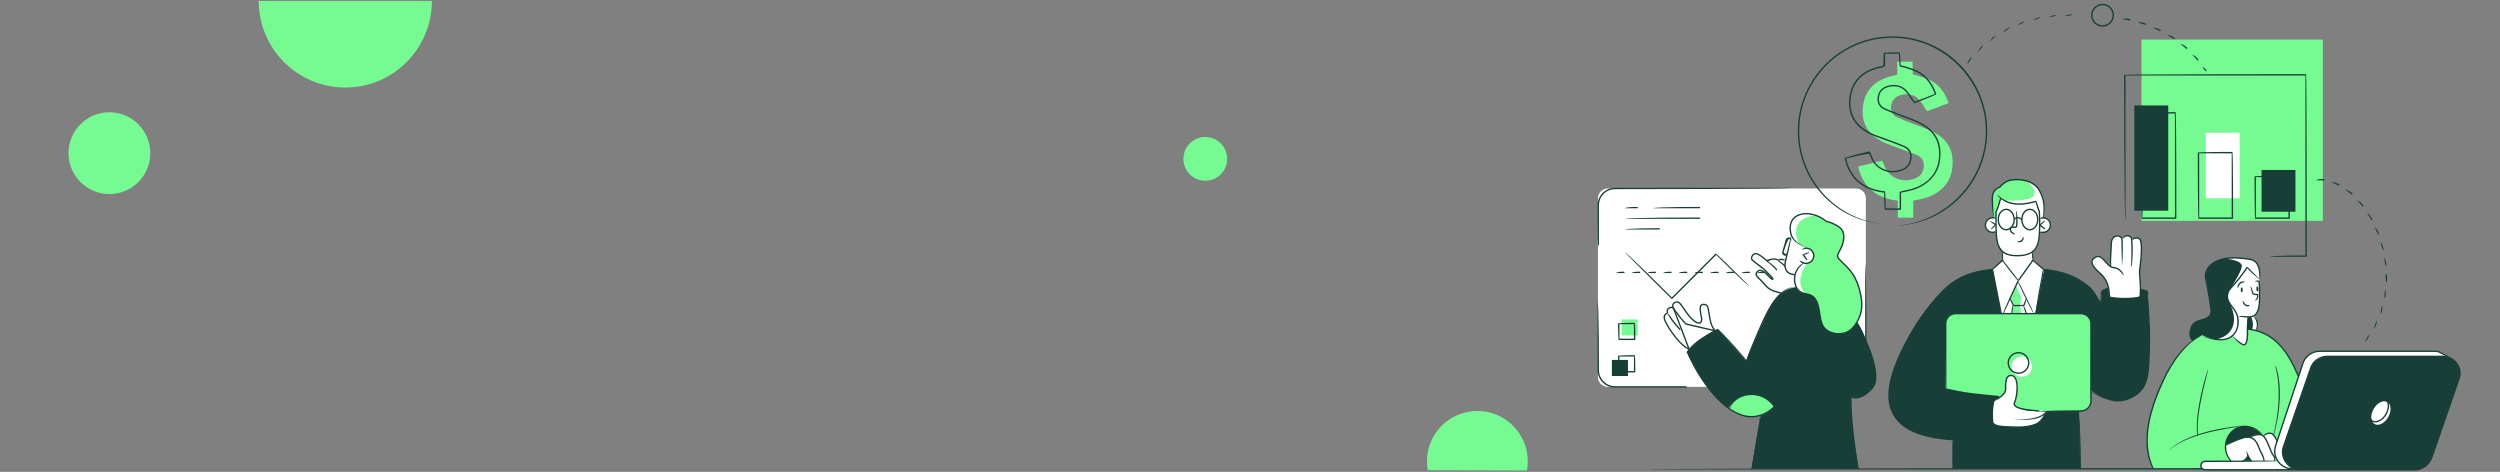 <?xml version="1.0" encoding="UTF-8"?>
<svg id="Layer_1" data-name="Layer 1" xmlns="http://www.w3.org/2000/svg" viewBox="0 0 1314 248">
  <rect x="0" y="0" width="1314" height="248" fill="#808080" stroke="none"/>
  <defs>
    <style>
      .cls-1 {
        fill: #76fa92;
      }

      .cls-1, .cls-2, .cls-3 {
        stroke-width: 0px;
      }

      .cls-2 {
        fill: #fff;
      }

      .cls-3 {
        fill: #183f37;
      }
    </style>
  </defs>
  <g>
    <rect class="cls-1" x="1125.59" y="20.81" width="95.28" height="95.28"/>
    <path class="cls-2" d="m845.03,99.07h130.52c2.84,0,5.14,2.31,5.14,5.14v93.99c0,2.84-2.31,5.14-5.14,5.14h-130.52c-2.84,0-5.14-2.31-5.14-5.14v-93.99c0-2.84,2.31-5.15,5.15-5.15Z"/>
    <path class="cls-3" d="m1047.23,141.54s-13.22.32-22.17,7.96c-8.95,7.64-17.3,18.21-22.66,29.4-5.36,11.2-10.09,19.82-9.5,29.78.59,9.96,6.42,16.63,15.97,19.25,9.55,2.62,17.7,3.39,17.7,3.39l-.21,15.07h67l-.6-30.14s2.73.15,4.97-2.07c2.24-2.22,1.21-8.99,1.21-8.99,0,0,8.48,5.97,15.72,5.36,7.25-.61,12.08-5.91,13.08-9.62,1-3.71,2.11-9.65,2.04-18.6-.06-8.96-.94-28.32-.94-28.32,0,0-1.5-3.13-11.67-3.62-10.17-.49-12.64,2.79-12.64,2.79l-.25,6.55s-3.05-6.95-7.84-10.1c-4.79-3.15-13.26-7.8-22.07-7.87-8.81-.07-27.15-.21-27.15-.21Z"/>
    <path class="cls-1" d="m1075.8,216.04h16.96s2.97.14,4.97-1.86c2-2,1.21-6.7,1.21-6.7l.12-37.28s.09-2.28-1.58-3.81c-1.67-1.53-3.72-1.53-3.72-1.53h-64.96s-3.76-.14-5.15,1.86c-1.39,2-.88,4.5-.88,4.5l-.09,33.21s17.36,3.65,25.95,3.75c0,0,1.58-.46,2.21.56.63,1.02,0,.26,0,.26,0,0,2.72-1.04,2.99-3.27.28-2.23.05-8.3,2.92-8.37,2.88-.08,3.47,3.97,3.45,7.17-.02,3.2-1.5,7.33-1.5,7.33,0,0-.45,1.75,2.12,2.45,2.57.7,9.86,2.32,14.97,1.75Z"/>
    <path class="cls-1" d="m1157.4,176.11s-11.11,5.63-17.75,18.68c-6.64,13.05-10.4,24.47-11.04,33.6-.64,9.13,2.28,16.35,3.12,18h64.35l20.22-6.13-8.51-42.9s-4.4-11.42-10.74-17.16c-6.34-5.74-13.85-7.31-15.5-7.34-1.65-.02-24.15,3.25-24.15,3.25Z"/>
    <path class="cls-3" d="m1208.96,246.9h60.45c3.98,0,7.52-2.96,8.77-6.58l14.34-41.41c1.98-5.72-2.47-11.62-8.77-11.62h-60.45c-3.98,0-7.52,2.44-8.77,6.06l-14.34,41.41c-1.98,5.72,2.47,12.14,8.77,12.14Z"/>
    <path class="cls-2" d="m941.67,124.14l-.35,1.44s.07-.26-.91-.36c-.98-.1-1.48.75-1.59,1.16-.11.41-1.78,6.48-1.78,6.48,0,0,.22,1.22.89,1.22.67,0,1.61-.49,1.61-.49l-1.03,3.32s-2.21-.82-3.46,0c0,0-4.25-1.72-6.06.44,0,0-2.95-2.45-4.17-3.23-1.23-.78-2.95-.95-3.79.32-.84,1.27-.53,1.86.93,2.91,1.46,1.04,5.35,4.33,6.32,5.31.97.98,3.71,3.81,3.74,4.2.04.38-.59.16-1.22-.43-.63-.58-4.22-4.17-5.43-4.27-1.22-.11-2.56.97-2.08,2.74.48,1.78,2.85,2.82,4.78,5.28,1.93,2.46,7.81,3.97,7.96,3.97s4.64-3.54,8.1-3.19c0,0-1.56-2.92-.65-6.54.91-3.62,4.39-6.02,4.39-6.02,0,0,3.41.85,4.87-1.91,1.47-2.76-.42-4.81-1.5-5.55-1.08-.74-2.51-.77-2.51-.77,0,0-6.11-2.3-7.06-6.02Z"/>
    <path class="cls-2" d="m901.51,173.72s-1.82-1.56-2.43-4.6c-.61-3.04-.92-7.83-1.82-8.41-.9-.58-3.08-1.65-3.58.84-.5,2.49.9,4.31.69,5.89-.21,1.58-.55,2.32-1.56,2.39-1.02.06-2.09-.67-3.49-2.13-1.4-1.46-3.37-4.31-4.56-6.14-1.18-1.83-2.67-3.26-4.04-2.46-1.37.8-1.26,2.68-1.26,2.68,0,0-.95-.68-2.23.16-1.28.84-.55,2.2-.55,2.2,0,0-1.9.38-1.94,2.99-.04,2.62,4.7,8.53,5.99,10.05,1.29,1.52,5.27,5.92,7.21,6.43,0,0,2.78-3.21,6.19-5.3,3.41-2.09,7.38-4.6,7.38-4.6Z"/>
    <path class="cls-2" d="m1048.34,210.37s3.59-1.55,4.62-3.12c1.02-1.57,1.21-2,1.21-4.56,0-2.55.51-5.05,2.6-5.35,2.09-.31,3.51,2.07,3.43,5.4-.08,3.33-.74,7.3-1.09,8.19-.35.89-.72,2.16,1.09,3.09,1.81.94,5.06,2.22,9.29,2,4.22-.23,6.31.03,6.31.03,0,0-.56,1.09-1.32,1.61,0,0-.9,3.99-3.84,5.03-2.95,1.04-5.14,1.72-9.32,1.81-4.18.1-7.61-.36-9.05-.37-1.43-.02-4.28-.32-4.82-2.29,0,0-.49-2.84-.29-6.12.2-3.27,1.19-5.35,1.19-5.35Z"/>
    <path class="cls-2" d="m1124.61,155.86s.38-6.7.19-8.97c-.19-2.27-.67-2.51-.19-5.76.49-3.25,1.18-6.93.93-10.45-.26-3.52-.81-5.85-2.34-5.62-1.53.23-2.75,1.08-2.75,1.08,0,0,.12-2.16-2.19-2.22-2.31-.07-2.84,1.65-2.84,1.65,0,0-1.04-1.73-2.85-1.57-1.81.16-2.74,1.62-2.83,3.61-.09,1.99-.37,12.29-.37,12.29,0,0-1.09-.2-2.46-2.03-1.37-1.83-4.02-4.27-6.13-2.29-2.11,1.98-1.39,3.83.83,5.95,2.21,2.12,5.45,4.74,6.17,7.9.71,3.16.81,6.74.81,6.74,0,0,10.51,1.97,16.02-.33Z"/>
    <path class="cls-2" d="m1068.06,192.66c0,2.97-2.41,5.39-5.39,5.39s-5.39-2.41-5.39-5.39,2.41-5.39,5.39-5.39,5.39,2.41,5.39,5.39Z"/>
    <path class="cls-2" d="m1181.22,172.87l.33-6.19s4.1-.09,4.9-2.74c.81-2.65,1.32-4.66,1.21-8.88-.12-4.23-.25-8.08-.25-8.08l-6.18-6.57s-5.71,7.64-7.42,9.57c-1.71,1.94-3.22,3.27-3.07,6.06.15,2.79,3.04,6.42,4.03,7.39.99.97,2.34,5.01,1.36,7.89-.97,2.88-2.39,4.8-2.39,4.8,0,0,2.99,5.45,5.45,5.06,2.46-.39,2.02-8.31,2.02-8.31Z"/>
    <path class="cls-2" d="m1169.98,234.13s3.26-2.02,5.92-2.95c2.66-.94,4.35-1.63,6.52-1.31,0,0,3.85-2.65,7.44-.75,0,0,1.41-1.13,3.28-1.25,1.87-.13,3.57,3.93,3.57,3.93l-1.1,5.22s.7,4.69,1.57,5.27l-13.6.49-2.05-3.39s-.65,2.72-3.62,2.9c-2.97.19-5.32,0-5.32,0,0,0-3.57-3.81-2.61-8.15Z"/>
    <path class="cls-2" d="m1077.65,118.06c-.04-4.24-4.66-3.39-5.57-3.16.03-.95.08-3.3-.38-4.14-.8-1.46-1.7-4.82-1.7-4.82,0,0-4.03.86-9.17,1.34-5.15.48-9.42-3.44-9.42-3.44-.25,3.72-2.2,7.22-2.2,7.22l-.35,3.7c-3.65-.86-5.47,1.25-5.32,3.29.15,2.04,1.35,3.46,2.56,3.86,1.22.39,3.09-.28,3.09-.28,0,0,.29.8.41,4.33.12,3.53,3.29,6.25,3.29,6.25l-.32,4.74-5.33,4.59,4.6,23.29h17.83l4.72-23.07-5.86-4.8-.53-4.39c3.55-2.84,3.99-7.39,4.04-10.99,2.18,1.2,5.68.56,5.64-3.51Z"/>
    <path class="cls-1" d="m947.86,138.39s-4.65,3.26-4.66,7.68c0,4.43,2.04,7.29,4.17,7.87,2.13.59,6.16.84,7.52,4.57,1.36,3.72,1.67,8.58,2.33,10.41.65,1.84,1.88,5.43,7.19,6.34,5.32.9,9.09-1.8,11.64-6.05,2.55-4.26,3.06-8.17,2.09-13.4-.97-5.24-1.96-8-4.48-11.93-2.51-3.93-5.49-5.96-6.54-7.15-1.04-1.19-1.68-1.16-1.15-3.03.54-1.87,3.34-4.93,3.09-8.93-.25-4-.64-5.82-9.34-8.22,0,0-2.12-2.82-7.08-3.83-4.96-1.01-9.45.11-10.88,3.45-1.43,3.34-.63,7.42,1.01,9.71,1.64,2.3,5.96,4.28,5.96,4.28,0,0,4.45-.02,4.54,3.8.09,3.82-3.49,4.91-5.41,4.42Z"/>
    <path class="cls-3" d="m1181.06,140.19l6.44,6.6s.17-2.77-.13-5.52c-.3-2.75-2.37-4.57-4.61-4.92-2.24-.35-6.67-1.04-11.68-.65-5.01.39-11.68,3.06-12,9.66,0,0,1.43,6.62,1.96,10.06.54,3.44,1.89,8.83.36,10.56-1.53,1.73-4.96,2.37-6.62,2.94-1.66.57-6.43,6.56-1.98,10.07l4.6-2.87s7.2,3.46,11.52,2.38c4.32-1.08,6.72-4.53,7.03-6.2.31-1.67.52-5.96-.94-8.57-1.46-2.61-4.08-4.11-4.21-7.14-.14-3.03.38-4.12,1.74-5.51s3.47-3.82,4.84-5.61c1.37-1.79,3.68-5.29,3.68-5.29Z"/>
    <path class="cls-3" d="m1181.55,166.68l-.33,6.19,4.14.77s1.16-1.26,1.1-3.72c-.06-2.46-1.49-3.94-1.49-3.94,0,0-3.17.86-3.42.71Z"/>
    <path class="cls-2" d="m1247.61,214.9c-1.84,3.19-1.63,6.76.47,7.97,2.1,1.21,5.29-.39,7.13-3.58,1.84-3.19,1.63-6.76-.47-7.97-2.1-1.21-5.29.39-7.13,3.58Z"/>
    <path class="cls-2" d="m1206.32,246.9h-47.92s-2.14-.88-1.58-2.46c.56-1.58,1.81-1.97,1.81-1.97l38.72.11s-1.92-2-1.75-5.57c.17-3.57,1.57-6.08,1.57-6.08l13.98-41.62s1.94-4.68,7.84-4.68h62.26l5.15,2.93-63.56-.23s-6.82.93-8.17,5.71l-14.82,42.97s-.79,2.81.98,5.78c1.76,2.97,5.48,5.11,5.48,5.11Z"/>
    <path class="cls-3" d="m1169.98,234.13s8.4-4.99,12.71-4.27c0,0,2.53-2.3,6.22-1.15l-.49-.85s-3.55-3.64-8.73-3.75c-5.19-.1-10.07,4.44-9.7,10.02Z"/>
    <path class="cls-3" d="m1178.68,242.16s2.6-1.07,2.84-2.79l1.69,2.79h-4.53Z"/>
    <rect class="cls-3" x="1121.81" y="55.41" width="17.82" height="55.35"/>
    <rect class="cls-2" x="1159.36" y="69.76" width="17.82" height="34.45"/>
    <rect class="cls-3" x="1188.67" y="89.34" width="17.82" height="21.94"/>
    <polygon class="cls-1" points="1060.67 147.76 1056.53 157.06 1058.18 160.6 1057.16 164.83 1065.14 164.83 1063.71 160.61 1065.21 157.33 1060.67 147.76"/>
    <polygon class="cls-2" points="1059.65 150.06 1062.47 156.64 1061.59 160.61 1062.47 164.83 1065.14 164.83 1063.71 160.61 1065.21 157.33 1060.67 147.76 1059.65 150.06"/>
    <path class="cls-1" d="m1026.07,88.9c-1.14,8.15-7.64,14.17-17.17,15.9-1.03.19-2.05.43-3.3.7v8.92h-8.14v-8.96c-11.72-1.3-18.37-7.41-20.84-17.93,4.32-1.04,8.4-2.03,12.76-3.08.34.86.67,1.65.94,2.45,2.2,6.38,9.36,9.49,16.08,6.94,3.09-1.17,4.54-3.49,4.76-6.4.2-2.66-1.03-4.84-3.71-5.97-3.47-1.46-7.05-2.7-10.59-4.02-1.87-.7-3.78-1.3-5.61-2.09-9.18-3.93-13.22-10.51-12.07-19.55,1.12-8.8,6.7-14.24,16.57-16.16.4-.08.79-.21,1.43-.38v-6.86h8.04l.19,6.76s1.78.2,6.4,1.81c6.57,2.3,10.26,6.86,12.36,13.19-3.77,1.44-7.53,2.87-11.3,4.31-1.41-2.08-2.55-4.18-4.11-5.97-2.44-2.8-5.88-3.53-9.52-2.62-2.85.71-4.7,2.57-5.18,5.38-.5,2.92.44,5.27,3.43,6.58,2.97,1.3,6.04,2.4,9.06,3.58,2.54.99,5.14,1.86,7.62,2.96,9.51,4.2,13.24,10.71,11.88,20.5Z"/>
    <path class="cls-3" d="m944.12,150.95s-8.88-.05-14.64,12.26c-5.76,12.3-11.79,26.38-11.79,26.38l-14.68-16.39s-10.99,4.79-16.19,11.74c0,0,8.55,19.28,18.21,26.81,9.66,7.53,13.09,8.31,20.43,6.48l-4.92,28.21h56.09s-3.31-23.29-3.54-27.83c-.23-4.54-.3-9.97-.3-9.97,0,0,4.53,2.03,9.02-2.4,4.48-4.43,4.57-6.33,4.01-10.13-.55-3.8-1.87-9.14-4.83-16.95-2.96-7.81-4.92-9.96-4.92-9.96,0,0-2.91,7.03-10.23,6.12-7.31-.91-8.29-4.74-8.98-7.87-.7-3.13-.48-6.47-2.29-9.71-1.81-3.24-4.5-3.35-6.39-3.61-1.9-.26-4.02-1.73-4.04-3.19Z"/>
    <path class="cls-1" d="m908.64,214.45s3.37-7.22,11.89-7.19c8.52.03,11.79,6.65,11.79,6.65,0,0-3.99,5.65-12.33,5.15-7.45-.45-11.36-4.61-11.36-4.61Z"/>
    <rect class="cls-1" x="852.31" y="167.88" width="8.45" height="8.45"/>
    <rect class="cls-3" x="847.2" y="189.18" width="8.45" height="8.45"/>
    <path class="cls-1" d="m1047.59,114.42s-2.81-15.46,3.53-16.01c0,0,2.74-4.68,9.46-4,6.72.67,10.7,2.8,12.7,8.77,2,5.97.3,11.31.3,11.31l-1.64.23v-3.53l-1.62-5.39s-5.4,2.23-10.22,1.46c-4.82-.77-8.69-3.41-8.69-3.41,0,0-1.03,5.99-2.2,7.22l-.35,3.7-1.26-.36Z"/>
    <path class="cls-2" d="m1178.26,140.41c-.56,2.59-3.39,7.29-5.26,10.19,1.34-1.42,3.16-3.52,4.38-5.12,1.37-1.79,3.68-5.29,3.68-5.29l6.44,6.6s.17-2.77-.13-5.52c-.3-2.75-2.37-4.57-4.61-4.92-2.24-.35-6.67-1.04-11.68-.65-.59.04-1.2.12-1.82.24.19.01,9.85.59,9.01,4.47Z"/>
    <path class="cls-2" d="m1168.92,178.5c4.32-1.08,6.72-4.53,7.03-6.2.31-1.67.52-5.96-.94-8.57-.76-1.35-1.82-2.41-2.69-3.53,1.18,2.54,2.72,7,1.34,11.08-2.08,6.14-8.85,7.1-8.85,7.1,0,0,.28.08.75.22,1.19.14,2.35.14,3.36-.12Z"/>
    <path class="cls-2" d="m1183.17,166.43c-.05.06,1.9,3.55.44,6.89l1.75.33s1.16-1.26,1.1-3.72c-.06-2.46-1.49-3.94-1.49-3.94,0,0-.92.25-1.8.45Z"/>
    <path class="cls-2" d="m1071.95,111.18v3.53l1.64-.23s1.7-5.34-.3-11.31c-1.46-4.35-3.97-6.65-7.82-7.84,1.16,1.01,5.22,4.87,3.42,7.59-2.08,3.15-14.63,2.46-14.71,2.45,1.55.73,3.63,1.52,5.93,1.89,4.82.77,10.22-1.46,10.22-1.46l1.62,5.39Z"/>
    <path class="cls-2" d="m952.65,112.72c-4.96-1.01-9.45.11-10.88,3.45-1.43,3.34-.63,7.42,1.01,9.71.71,1,1.93,1.94,3.08,2.68-.99-1.86-6.62-13.62,8.51-15.39-.53-.17-1.1-.32-1.71-.45Z"/>
    <path class="cls-2" d="m948.86,154.27c-6.31-6.5.79-15.79.79-15.79-.7.06-1.29.04-1.78-.09,0,0-4.65,3.26-4.66,7.68,0,4.43,2.04,7.29,4.17,7.87.43.12.95.23,1.51.35,0,0-.01-.02-.02-.02Z"/>
    <path class="cls-3" d="m1173.35,115.02h-17.82c-.37-.37-.37-34.81-.37-34.81.37-.37,18.19-.37,18.19-.37.37.37.37,34.81.37,34.81,0,.2-.17.37-.37.37Zm-17.46-.73h17.09v-33.71h-17.09v33.71Z"/>
    <path class="cls-3" d="m1143.53,115.02h-17.82c-.37-.37-.37-55.72-.37-55.72.37-.37,18.19-.37,18.19-.37.37.37.37,55.72.37,55.72,0,.2-.17.37-.37.37Zm-17.46-.73h17.09v-54.62h-17.09v54.62Z"/>
    <path class="cls-3" d="m1054.46,121.12c-2.51,0-4.55-2.57-4.55-5.73s2.04-5.73,4.55-5.73,4.55,2.57,4.55,5.73-2.04,5.73-4.55,5.73Zm0-10.72c-2.1,0-3.82,2.24-3.82,4.99s1.71,4.99,3.82,4.99,3.82-2.24,3.82-4.99-1.71-4.99-3.82-4.99Z"/>
    <path class="cls-3" d="m1093.74,216.39h-21.98c0-.74,21.98-.74,21.98-.74,2.7,0,4.89-2.19,4.89-4.89v-40.67c0-2.69-2.19-4.89-4.89-4.89h-65.82c-2.69,0-4.89,2.19-4.89,4.89v34.42c-.74,0-.74-34.42-.74-34.42,0-3.1,2.52-5.62,5.62-5.62h65.82c3.1,0,5.63,2.52,5.63,5.62v40.67c0,3.1-2.52,5.62-5.63,5.62Z"/>
    <path class="cls-3" d="m1060.92,196.51c-3.17,0-5.75-2.58-5.75-5.75s2.58-5.75,5.75-5.75,5.75,2.58,5.75,5.75-2.58,5.75-5.75,5.75Zm0-10.77c-2.77,0-5.02,2.25-5.02,5.02s2.25,5.02,5.02,5.02,5.02-2.25,5.02-5.02-2.25-5.02-5.02-5.02Z"/>
    <path class="cls-3" d="m1104.17,160.46c-2.53-4.7-4.49-7.64-6.3-9.2-8.02-6.9-15.5-8.06-22.1-9.09-.58-.09-1.15-.18-1.71-.27.68-.63,1.25-.55,1.82-.46,6.7,1.04,14.28,2.23,22.46,9.26,1.89,1.63,3.9,4.64,6.15,9.23-.22.52-.27.53-.33.53Z"/>
    <path class="cls-3" d="m1034.45,231.67c-21.1,0-33.96-4.35-39.26-13.27-5.56-9.36-2.6-23.34,9.3-44,6.71-11.65,15.36-20.99,18.5-23.69,8.18-7.03,15.77-8.22,22.47-9.26.57-.09,1.14-.18,1.71-.27-.45.82-1.02.9-1.59,1-6.6,1.03-14.08,2.19-22.1,9.09-3.11,2.67-11.68,11.93-18.34,23.5-11.76,20.4-14.71,34.15-9.3,43.26,5.39,9.07,19.7,13.41,42.49,12.86,3.1-.07,12.44,0,12.53,0-.1.73-9.43.66-12.51.74-1.32.03-2.62.05-3.88.05Z"/>
    <path class="cls-3" d="m1051.83,165.2c-.36-.3-4.96-23.58-4.96-23.58.12-.34,5.45-5.11,5.45-5.11.54.05,8.41,10.52,8.41,10.52l7.46-10.46c.54-.07,6.17,4.7,6.17,4.7.12.35-4.34,23.64-4.34,23.64-.72-.14,3.7-23.22,3.7-23.22l-5.17-4.37-7.52,10.54c-.59,0-8.53-10.54-8.53-10.54l-4.87,4.36,4.56,23.08c-.31.44-.34.44-.36.44Z"/>
    <path class="cls-3" d="m1052.7,165.2c-.33-.52,7.7-17.71,7.7-17.71.67,0,8.63,17.19,8.63,17.19-.66.31-8.3-16.17-8.3-16.17l-7.7,16.48c-.06.13-.19.21-.33.21Z"/>
    <path class="cls-3" d="m1058.18,160.98c-.34-.23-1.99-4.2-1.99-4.2.68-.28,2.24,3.46,2.24,3.46h5.03s1.34-3.24,1.34-3.24c.68.28-.75,3.74-.75,3.74-.34.23-5.87.24-5.87.24h0Z"/>
    <path class="cls-3" d="m1057.16,165.2c-.36-.45.66-4.68.66-4.68.71.17-.31,4.39-.31,4.39-.04.17-.19.28-.36.28Z"/>
    <path class="cls-3" d="m1064.98,165.2c-.35-.26-1.62-4.49-1.62-4.49.7-.21,1.98,4.02,1.98,4.02-.28.47-.32.47-.35.47Z"/>
    <path class="cls-3" d="m1066.86,121.12c-2.51,0-4.55-2.57-4.55-5.73s2.04-5.73,4.55-5.73,4.55,2.57,4.55,5.73-2.04,5.73-4.55,5.73Zm0-10.72c-2.1,0-3.81,2.24-3.81,4.99s1.71,4.99,3.81,4.99,3.82-2.24,3.82-4.99-1.71-4.99-3.82-4.99Z"/>
    <path class="cls-3" d="m1062.53,115.75c-.9-.71-1.55-1.02-2.15-.96-.82.06-1.35.7-1.35.71-.55-.49.15-1.36,1.29-1.44.84-.06,1.66.29,2.47,1.06-.06.6-.15.63-.25.63Z"/>
    <path class="cls-3" d="m1073.83,122.5c-.67,0-1.34-.16-1.93-.47.89-.36,1.53-.23,2.15-.27.93-.06,1.77-.47,2.38-1.16.61-.69.92-1.58.86-2.51-.06-.92-.47-1.77-1.16-2.38-.69-.61-1.6-.91-2.51-.86-.4.03-.78.12-1.14.27.15-.86.61-.97,1.09-1,1.12-.06,2.2.3,3.04,1.04.84.74,1.34,1.77,1.41,2.89.07,1.12-.3,2.2-1.04,3.04-.74.84-1.76,1.34-2.88,1.41-.09,0-.18,0-.27,0Z"/>
    <path class="cls-3" d="m1074.67,120.61c-.22-.08-2.81-2.07-2.81-2.07,0-.59,2.86-2.7,2.86-2.7.43.59-2.03,2.42-2.03,2.42l2.2,1.7c0,.61-.11.66-.22.66Z"/>
    <path class="cls-3" d="m1047.36,122.5c-2.57-.15-4.34-2.15-4.19-4.46.15-2.31,2.15-4.05,4.45-3.93.48.03.94.14,1.38.32-.64.53-1.03.44-1.42.41-1.92-.13-3.55,1.33-3.67,3.24-.12,1.9,1.33,3.55,3.24,3.67.64.04,1.26-.09,1.81-.38-.26.96-.92,1.12-1.59,1.12Z"/>
    <path class="cls-3" d="m1046.51,120.61c-.23-.66,1.98-2.36,1.98-2.36l-2.47-1.82c.44-.59,3.29,1.52,3.29,1.52,0,.59-2.58,2.58-2.58,2.58-.07.05-.15.08-.23.08Z"/>
    <path class="cls-3" d="m1052.56,137.54c-.37-.37-.37-5.15-.37-5.15.74,0,.74,4.78.74,4.78,0,.2-.16.37-.37.37Z"/>
    <path class="cls-3" d="m1068.51,137.14c-.37-.35-.62-4.65-.62-4.65.73-.04.99,4.27.99,4.27-.35.39-.36.39-.37.39Z"/>
    <path class="cls-3" d="m1073.59,114.84c1.55-8.04-.96-12.62-2.04-14.57-2.57-4.68-9.21-6.19-14.45-5.27-3.63.64-5.66,3.57-5.68,3.6-.86.29-1.42.56-1.99,1.02-1.98,1.57-1.91,4.34-1.9,4.36-.03,3.19.43,10.39.44,10.46-.74-.03-1.2-7.25-1.17-10.45,0-.11-.09-3.15,2.18-4.95.63-.5,1.24-.81,1.93-.98.44-.6,2.52-3.17,6.07-3.8,5.5-.97,12.49.66,15.22,5.64,1.73,3.16,3.5,7.68,1.75,14.64-.04.17-.19.28-.36.28Z"/>
    <path class="cls-3" d="m1105.09,14.01c-.52,0-1.05-.07-1.57-.21-1.55-.42-2.84-1.42-3.64-2.82-.8-1.39-1-3.01-.58-4.56.42-1.55,1.42-2.84,2.81-3.64,1.4-.8,3.02-1,4.56-.58,1.55.42,2.84,1.42,3.64,2.81.8,1.39,1,3.01.58,4.56-.73,2.67-3.15,4.43-5.8,4.43Zm0-11.28c-.91,0-1.8.24-2.61.7-1.22.7-2.1,1.83-2.47,3.19-.37,1.36-.19,2.78.51,4,.7,1.22,1.84,2.1,3.2,2.47,2.79.76,5.7-.9,6.47-3.7.37-1.36.19-2.78-.51-4-.7-1.22-1.83-2.1-3.19-2.47-.46-.12-.93-.19-1.39-.19Z"/>
    <path class="cls-3" d="m1159.36,37.58c-.79-.91-1.3-1.66-1.84-2.41,1.14.33,1.66,1.09,2.15,1.84-.17.55-.24.57-.31.57Zm-4.12-5.61c-1.17-1.21-2.11-2.27-3.07-3.28,1.51.52,2.46,1.59,3.35,2.68-.12.57-.2.6-.29.6Zm-5.83-6.13c-1.29-1.04-2.37-1.96-3.45-2.81,1.55.29,2.64,1.22,3.7,2.18-.05.6-.15.64-.25.64Zm-6.64-5.23c-1.35-.84-2.55-1.6-3.76-2.31,1.6.08,2.81.85,3.97,1.63.03.61-.09.67-.2.67Zm-7.3-4.26c-1.41-.65-2.7-1.24-3.99-1.78,1.59-.14,2.89.46,4.15,1.08.1.62-.03.7-.16.7Zm-7.8-3.25c-1.42-.47-2.78-.89-4.14-1.27,1.58-.32,2.94.1,4.26.56.18.62.03.72-.12.72Zm-8.14-2.28c-1.42-.31-2.81-.57-4.21-.81,1.53-.49,2.94-.22,4.29.08.24.61.09.73-.08.73Z"/>
    <path class="cls-3" d="m1034.01,33.6c.55-1.71,1.45-2.83,2.38-3.9-.36,1.54-1.25,2.64-2.09,3.76-.07.1-.18.14-.29.14Zm5.53-6.4c.73-1.63,1.77-2.61,2.83-3.55-.56,1.48-1.59,2.45-2.57,3.44-.07.07-.16.11-.26.11Zm6.33-5.61c.9-1.52,2.06-2.36,3.23-3.14-.75,1.38-1.9,2.21-3.01,3.06-.07.05-.15.08-.22.08Zm7.04-4.68c1.05-1.39,2.32-2.05,3.59-2.66-.94,1.27-2.19,1.92-3.41,2.61-.06.03-.12.05-.18.05Zm7.62-3.66c1.16-1.22,2.51-1.71,3.87-2.15-1.12,1.13-2.45,1.61-3.73,2.13-.04.02-.09.02-.14.02Zm8.04-2.61c1.26-1.07,2.66-1.38,4.06-1.65-1.25.99-2.63,1.29-3.97,1.64-.03,0-.06.01-.09.01Zm8.3-1.59c1.34-.91,2.76-1.06,4.18-1.17-1.35.84-2.76.99-4.13,1.17-.02,0-.03,0-.05,0Zm8.43-.65c1.38-.77,2.8-.77,4.23-.74-1.44.7-2.85.71-4.23.74h0Z"/>
    <path class="cls-3" d="m1243.11,179.68c.57-1.69,1.4-2.84,2.16-4-.16,1.58-1,2.75-1.87,3.86-.07.09-.18.14-.29.14Zm4.65-7.06c.34-1.76.96-3.02,1.53-4.31.09,1.6-.54,2.88-1.21,4.11-.07.12-.19.19-.32.19Zm3.42-7.72c.11-1.78.52-3.14.88-4.5.35,1.58-.07,2.94-.54,4.26-.05.15-.2.24-.35.24Zm2.16-8.17c-.11-1.78.09-3.18.24-4.59.58,1.51.38,2.92.13,4.29-.03.18-.19.3-.36.3Zm.9-8.4c-.35-1.07-.33-1.76-.33-2.44,0-.71-.02-1.43-.04-2.14.76.7.78,1.42.78,2.14,0,.7-.01,1.39-.04,2.09,0,.2-.17.35-.37.35Zm-.29-8.45c-.51-1.71-.7-3.11-.93-4.5.96,1.28,1.16,2.69,1.3,4.09-.34.4-.35.4-.37.4Zm-1.41-8.34c-.68-1.63-1.05-2.99-1.46-4.34,1.12,1.15,1.5,2.53,1.82,3.89-.3.45-.33.45-.36.45Zm-2.48-8.09c-.85-1.56-1.39-2.87-1.97-4.12,1.25.96,1.8,2.28,2.31,3.62-.26.49-.3.5-.34.5Zm-3.52-7.69c-1-1.43-1.72-2.65-2.46-3.81,1.37.78,2.1,2.01,2.79,3.27-.2.53-.26.54-.32.54Zm-4.58-7.1c-1.16-1.28-2.07-2.37-2.98-3.37,1.47.52,2.39,1.63,3.28,2.78-.14.57-.21.59-.29.59Zm-5.71-6.23c-1.31-1.05-2.41-1.93-3.51-2.71,1.55.2,2.67,1.1,3.75,2.07-.05.6-.14.64-.25.64Zm-6.9-4.86c-1.44-.7-2.73-1.25-4-1.68,1.54-.26,2.87.31,4.17.98.09.62-.04.69-.17.69Zm-7.99-2.63c-1.43-.2-2.81-.26-4.19-.17,1.39-.82,2.82-.76,4.25-.56.29.6.13.73-.05.73Z"/>
    <path class="cls-3" d="m1093.36,246.76c-.37-.59-.37-22.64-.97-30.48,1.33,7.81,1.34,29.89,1.34,30.11,0,.2-.17.37-.37.37Z"/>
    <path class="cls-3" d="m1026.36,246.76c-.37-.37-.16-15.44-.16-15.44.74,0,.53,15.08.53,15.08,0,.2-.17.36-.37.36Z"/>
    <path class="cls-3" d="m1157.76,246.76h-291.69c0-.73,291.69-.73,291.69-.73.37.57.2.73,0,.73Z"/>
    <path class="cls-3" d="m1061.16,241.16c-.37-.37-.37-16.45-.37-16.45.73,0,.73,16.08.73,16.08,0,.2-.16.37-.37.37Z"/>
    <path class="cls-3" d="m1071.76,216.39c-.33-.03-.73-.06-1.2-.1-5.52-.43-10.78-1.12-11.99-3.15-.31-.53-.33-1.11-.06-1.72,1.31-2.92,2.02-9.66.41-12.46-.44-.76-.99-1.16-1.69-1.23-.65-.07-1.15.08-1.55.44-1.2,1.09-1.17,4-1.16,5.74,0,.3,0,.57,0,.8-.04,3.47-6.09,6.04-6.35,6.14-.23-.7,5.58-3.17,5.61-6.15,0-.23,0-.5,0-.79-.02-1.98-.05-4.97,1.4-6.29.55-.5,1.27-.72,2.12-.62.94.1,1.7.63,2.25,1.59,1.77,3.08,1,10.09-.37,13.13-.18.39-.17.73.02,1.04,1.17,1.98,8.35,2.55,11.41,2.79.48.04.88.07,1.18.1.31.59.15.73-.04.73Z"/>
    <path class="cls-3" d="m1064.35,220.64c-1.89,0-4.07-.16-6.58-.54,14.57,1.47,17.67-3.96,17.7-4.01.55.54-1.67,4.56-11.12,4.56Z"/>
    <path class="cls-3" d="m1060.95,224.87c-1.11,0-2.23-.04-3.39-.08-.76-.03-1.54-.06-2.36-.07-1.05-.02-2.12-.11-3.17-.25-1.31-.16-2.26-.28-3.05-.62-1.05-.46-1.61-1.35-1.98-2.07,1.13.59,1.62,1.1,2.28,1.4.69.3,1.54.41,2.37.51,1.5.2,2.54.28,3.57.3.82.02,1.61.05,2.37.07,4.23.15,7.57.27,12.04-1.3,2.31-.81,4.49-3.77,4.49-5.1.74,1.73-1.73,4.91-4.24,5.79-3.31,1.16-6.08,1.42-8.91,1.42Z"/>
    <path class="cls-3" d="m1113,211.02c-1.11,0-2.19-.13-3.2-.4-4.54-1.2-7.95-2.78-11.08-5.14,3.49,1.71,6.83,3.25,11.27,4.43,4.39,1.16,10.35-.55,14.14-4.07,4.58-4.25,4.78-11.39,4.96-17.69.04-1.46.08-2.84.17-4.16.6-8.62-.78-29.74-.79-29.95.75.16,2.12,21.33,1.52,30-.09,1.3-.13,2.68-.17,4.13-.18,6.44-.39,13.75-5.2,18.2-3.17,2.94-7.6,4.64-11.63,4.64Z"/>
    <path class="cls-3" d="m1105.01,199.63c-2.7-7.74-.92-44.38-.84-45.93.71.42-1.12,38.1,1.19,45.46-.28.47-.31.48-.35.48Z"/>
    <path class="cls-3" d="m1116.69,157.3c-6.22,0-12.52-1.13-12.52-3.29,0-1.27,1.35-2.14,4.13-2.66-1.47,1.02-3.39,1.61-3.39,2.66s4.48,2.55,11.78,2.55,11.79-1.49,11.79-2.55c0-.78-1.27-1.5-3.4-1.94,3.44-.04,4.13,1.1,4.13,1.94,0,2.16-6.3,3.29-12.52,3.29Z"/>
    <g>
      <path class="cls-3" d="m1108.77,156.59c-.42-.68-.44-1.14-.47-1.68-.13-2.68-.35-7.18-4.72-10.97-3.11-2.71-4.51-4.73-4.41-6.38.06-.94.61-1.75,1.69-2.48,2.58-1.74,4.45.4,6.1,2.29,1.2,1.38,2.44,2.81,3.93,2.91,4.03.29,5.41,4.23,5.47,4.39-.75.09-1.99-3.41-5.53-3.66-1.79-.13-3.13-1.67-4.43-3.17-1.65-1.9-3.08-3.54-5.13-2.16-.89.6-1.33,1.21-1.37,1.92-.08,1.38,1.28,3.27,4.16,5.78,4.6,4,4.84,8.88,4.97,11.5.02.51.05.96.09,1.29-.33.42-.35.42-.36.42Z"/>
      <path class="cls-3" d="m1109.37,140.28c-.56-2.96-.43-5.08-.27-7.54.08-1.29.18-2.75.23-4.45.03-.96.16-2.35.85-3.26.77-1.01,2.02-1.53,3.25-1.35.98.14,1.81.75,2.1,1.54.14.39.16.81.17,1.14.1,2.99.19,8.72-.38,13.46-.17-4.77-.25-10.46-.35-13.43,0-.3-.02-.64-.12-.92-.2-.54-.8-.96-1.52-1.07-.96-.14-1.96.27-2.57,1.07-.57.74-.67,1.97-.7,2.84-.06,1.71-.15,3.18-.24,4.47-.16,2.53-.29,4.53-.1,7.1-.35.39-.36.39-.37.39Z"/>
      <path class="cls-3" d="m1120.11,140.06c.15-4.64.26-9.17-.02-13.9-.03-.45-.07-.84-.26-1.14-.31-.48-1.04-.72-1.57-.74-.57-.03-1.92.11-2.61,1.67-.07-1.66,1.19-2.42,2.64-2.4.74.03,1.7.37,2.17,1.07.29.45.35.96.38,1.5.29,4.77.17,9.35-.35,13.62-.02.19-.18.32-.37.32Z"/>
      <path class="cls-3" d="m1124.59,156.42c.24-5.08-.06-8.47-.27-10.94-.12-1.38-.22-2.46-.11-3.3.47-3.56,1.32-10.07.81-14.36-.08-.65-.2-1.38-.64-1.85-.37-.4-1.02-.61-1.65-.53-.77.09-1.37.27-1.83.87.06-1.3.95-1.51,1.74-1.6.9-.1,1.73.18,2.27.76.59.63.74,1.5.83,2.27.53,4.38-.33,10.95-.8,14.47-.11.83-.02,1.88.1,3.21.23,2.51.53,5.94-.09,10.69-.02.19-.18.32-.37.32Z"/>
    </g>
    <path class="cls-3" d="m1050.8,231.62c-2.2,0-3.69-5.98-3.96-11.66-.28-5.74.63-11.89,2.86-12,.39,0,1.3.45,1.31.45-.58.53-1.15.29-1.29.28-1.11.06-2.49,4.36-2.15,11.23.34,6.88,2.12,11.04,3.25,10.97.3-.01,1.78-.4,2.06-6.7.47,6.06-.91,7.38-2.02,7.44-.02,0-.04,0-.06,0Z"/>
    <path class="cls-3" d="m1049.33,208.69c-1.31-.13-2.59-.25-3.86-.37-5.16-.49-10.5-1-15.74-1.98-6.17-1.15-12.52-2.83-19.98-5.29,7.67,1.75,13.99,3.42,20.12,4.57,5.2.97,10.52,1.48,15.67,1.97,1.27.12,2.55.24,3.83.37.31.59.15.73-.04.73Z"/>
    <path class="cls-3" d="m920.57,219.39c-13.13,0-26.71-17.38-34.09-34.32.07-.41,2.89-4.05,7.27-7.03,5.82-3.96,8.99-5.15,9.12-5.2.56.26,17.44,17.22,22.64,27.64-5.53-9.42-20.81-25.05-22.6-26.86-.81.34-3.85,1.7-8.75,5.03-3.76,2.56-6.33,5.6-6.92,6.33,7.66,17.47,21.9,35.35,35.2,33.55,14.11-1.93,20.09-20.21,26.44-43.9-5.71,24.15-11.78,42.63-26.34,44.63-.65.09-1.31.13-1.97.13Z"/>
    <path class="cls-3" d="m917.68,189.95c1.26-4.05,2.72-7.53,4.14-10.9,6.47-15.4,11.58-27.56,21.89-28.47-9.8,1.6-14.84,13.59-21.22,28.76-1.42,3.37-2.88,6.86-4.48,10.4-.06.14-.2.22-.34.22Z"/>
    <path class="cls-3" d="m949.29,138.8c-.51,0-1.03-.09-1.54-.28-.84-.32-1.55-.88-2.06-1.61,1.03.2,1.62.66,2.32.92,1.88.71,3.98-.24,4.69-2.12.71-1.88-.24-3.98-2.12-4.69-1.18-.45-2.49-.25-3.5.51.76-1.51,2.33-1.74,3.76-1.2,2.25.85,3.4,3.38,2.55,5.64-.66,1.75-2.33,2.83-4.1,2.83Z"/>
    <path class="cls-3" d="m949.59,136.84c-.3-.15-2.24-2.82-2.24-2.82.19-.57,3.51-1.53,3.51-1.53.2.71-2.61,1.52-2.61,1.52l1.64,2.25c-.15.56-.22.58-.3.58Z"/>
    <path class="cls-3" d="m943.2,144.77c-2.19-.2-3.72-1-4.58-2.38-1.61-2.57-.31-6.17-.25-6.32l2.94-12.03c.71.18-2.24,12.24-2.24,12.24-.02.07-1.25,3.46.17,5.71.74,1.17,2.08,1.86,3.99,2.03.32.59.15.73-.03.73Z"/>
    <path class="cls-3" d="m938.26,134.48c-1.27-.3-1.76-1.17-1.53-2.02l1.83-6.51c.24-.84,1.12-1.34,1.96-1.1.42.12.71.33.88.62.16.29.19.65.07,1.07-.58-.65-.7-.85-1.15-.98-1.05.59-2.87,7.09-2.87,7.09,1.04,1.17,1.51.91,1.64.46.51.9-.13,1.36-.82,1.36Z"/>
    <path class="cls-3" d="m920.54,246.8c.34-2.53,4.13-24.39,4.55-28.24.28,4.18-3.49,25.86-4.2,27.99-.05.15-.19.25-.35.25Z"/>
    <path class="cls-3" d="m975.14,209.48c-1.52,0-2.44-.47-2.53-.52.54-.55,5.06,1.72,11.14-5.15,5.63-6.36-3.62-26.4-7.86-34.73,6,10.17,14.13,28.76,8.4,35.21-3.78,4.26-7.04,5.18-9.16,5.18Z"/>
    <path class="cls-3" d="m976.63,246.8c-.41-.58-5.35-27.9-3.94-41.68,1.37-13.38,1.81-24.92,1.27-33.39,1.28,8.46.84,20.05-.53,33.47-1.4,13.68,3.52,40.9,3.57,41.17-.32.43-.34.43-.36.43Z"/>
    <g>
      <path class="cls-3" d="m936.17,154.5c-.19-.05-.71-.27-2.86-.84-3.61-.94-5.16-2.78-6.66-4.56l-.5-.59c-.38-.44-.84-.87-1.3-1.29-1.12-1.03-2.17-2.01-2.16-3.18,0-.62.31-1.2.94-1.76.44-.39.97-.58,1.56-.54,1.71.1,3.55,1.98,4.27,2.78.68.77,1.27,1.33,1.68,1.68-.62-.8-1.88-2.06-2.79-2.98l-.78-.79c-.86-.87-2.5-2.1-3.95-3.19-1.37-1.02-2.55-1.9-3-2.42-.52-.6-.5-1.62.06-2.54.48-.8,1.43-1.55,2.61-1.26,1.81.44,4.08,2.41,5.3,3.47.79.09,1.32-.4,2.28-.57,2.17-.37,3.35.18,3.83.5.37-.23,1.12-.58,2.04-.42.48.09,1.34.35,1.77.53-.67.51-1.48.27-1.9.19-.92-.15-1.68.43-1.69.43-.5-.04-1.47-.94-3.92-.51-.74.13-1.14.49-1.4.74-.19.18-.48.45-.81.23-.11-.08-.35-.28-.68-.57-1.09-.95-3.35-2.92-4.99-3.32-.8-.19-1.46.35-1.81.93-.38.63-.44,1.33-.14,1.68.4.46,1.61,1.36,2.89,2.31,1.47,1.1,3.14,2.35,4.04,3.26l.78.79c2.04,2.04,3.28,3.33,3.36,4.02-.45.67-1,.91-3.33-1.72-1.36-1.53-2.76-2.48-3.76-2.53-.41-.04-.73.09-1.02.35-.46.41-.69.81-.69,1.22,0,.84.93,1.71,1.92,2.63.47.44.95.88,1.35,1.35l.51.59c1.49,1.77,2.89,3.44,6.28,4.33,2.25.59,2.78.82,2.83.84.11.62-.02.7-.16.7Z"/>
      <path class="cls-3" d="m933.8,142.26c-1.45-1.88-5.01-4.61-5.04-4.64.6-.47,4.14,2.25,5.35,4.06-.17.55-.24.57-.31.57Z"/>
      <path class="cls-3" d="m938.12,140.24c-1.59-1.53-3.64-3.03-3.66-3.04.52-.53,2.56.96,3.93,2.43-.09.59-.18.62-.27.62Z"/>
    </g>
    <path class="cls-3" d="m966.41,175.8c-1.19,0-2.4-.17-3.55-.53-2.58-.81-4.5-2.41-5.4-4.53-.81-1.91-1.12-3.98-1.42-5.99-.07-.45-.13-.89-.21-1.34-.53-3.28-1.39-6.49-4.02-7.77-.81-.39-1.69-.59-2.54-.79-1.39-.32-2.83-.65-4.03-1.82-1.64-1.59-2.47-3.89-2.39-6.63.17-5.94,5.05-8.28,5.1-8.31.13.76-4.21,2.85-4.37,8.33-.05,1.77.29,4.26,2.17,6.08,1.06,1.03,2.33,1.32,3.68,1.63.89.2,1.81.41,2.7.84,2.93,1.42,3.86,4.84,4.43,8.31.07.45.14.9.21,1.35.29,1.96.6,3.98,1.37,5.81.81,1.91,2.57,3.37,4.94,4.11,2.89.9,6.2.57,8.44-.85,1.43-.91,2.74-2.3,3.88-4.11,3.01-4.82,3.54-9.59,1.81-16.45-2.03-8.04-5.21-11.14-8.57-14.43-.76-.74-1.54-1.5-2.32-2.33-.41-.44-.84-.97-.87-1.65-.05-.84.45-1.77.84-2.51.88-1.7,1.26-2.45,1.55-3.2.83-2.19,1.08-4.28.73-6.22-.78-4.31-8.71-6.08-8.79-6.1-3.94-3.44-10.58-5.41-15.14-2.91-4.38,2.41-3.22,7.65-3.21,7.7,0,.31.02,5.5,8.1,8.57-8.85-2.57-8.83-8.25-8.83-8.49-.01,0-1.26-5.75,3.58-8.42,4.81-2.65,11.76-.64,15.74,2.85.98.23,8.43,2.1,9.26,6.67.38,2.07.12,4.3-.76,6.61-.3.8-.69,1.55-1.07,2.29-.87,1.65-1.31,2.47-1.27,3.11.03.44.36.85.68,1.19.77.82,1.54,1.57,2.29,2.31,3.44,3.36,6.69,6.54,8.77,14.77,1.79,7.08,1.24,12.01-1.9,17.02-1.2,1.91-2.58,3.37-4.11,4.34-1.51.96-3.48,1.46-5.5,1.46Z"/>
    <path class="cls-3" d="m908.9,214.82c1.55-5.08,6.15-7.92,11.68-7.92s9.9,2.76,11.92,7.19c-2.57-3.87-6.88-6.46-11.92-6.46s-9.57,2.67-11.34,6.96c-.06.14-.2.23-.34.23Z"/>
    <path class="cls-3" d="m840.05,129.11c-.37-.37-.37-21.22-.37-21.22,0-5.07,4.12-9.19,9.19-9.19h93.14c0,.73-93.14.73-93.14.73-4.66,0-8.45,3.79-8.45,8.45v20.85c0,.2-.16.37-.37.37Z"/>
    <path class="cls-3" d="m886.33,203.72h-37.46c-5.07,0-9.19-4.12-9.19-9.19v-36c.74,0,.74,36,.74,36,0,4.66,3.79,8.45,8.45,8.45h37.46c.37.57.2.73,0,.73Z"/>
    <path class="cls-3" d="m971.88,203.72c4.66-.73,8.46-4.53,8.46-9.19v-55.8c.74,0,.74,55.8.74,55.8,0,5.07-4.12,9.19-9.19,9.19Z"/>
    <path class="cls-3" d="m1060.2,134.76c-11.47,0-11.47-7.46-11.47-19.82v-3.75c.67-.8,1.83-4.63,2.47-7.06-1-.92-1.43-1.67-1.44-1.7.68-.3,4.52,6.25,16.14,4.01.88-.17,4.21-.9,4.21-.9.44.3,1.57,4.43,2.11,5.48.04.15.21,4.36.21,4.36,0,11.68,0,19.38-12.23,19.38Zm-10.74-23.43v3.61c0,12.31,0,19.09,10.74,19.09,11.49,0,11.49-6.62,11.49-18.63l-.17-4.11c-.49-1.02-1.32-3.94-1.6-4.95-.87.19-3.17.69-3.89.83-7.49,1.45-11.92-.65-14.22-2.5-.45,1.65-1.57,5.64-2.36,6.66Z"/>
    <path class="cls-3" d="m1058.59,123.37c-.27-.09-2.63-1.3-2.31-3.17.2-1.18,1.38-1.16,2.23-1.14.74.02,1.06-.01,1.09-.23.18-1.17.13-7.99.13-8.06.74.28.79,6.94.6,8.17-.13.88-1.08.87-1.83.85-.94-.02-1.41.03-1.49.53-.23,1.34,1.73,2.34,1.75,2.35.1.62-.03.69-.16.69Z"/>
    <path class="cls-3" d="m1061.24,127.37c-.39,0-.81-.07-1.26-.22,1.04-.43,1.72-.46,2.23-.78.87-.54,1.06-1.74,1.06-1.75.72.17.49,1.65-.67,2.37-.4.25-.86.37-1.37.37Z"/>
    <path class="cls-3" d="m998.83,110.27h-8.14c-.37-.37-.37-9-.37-9-11.47-1.37-18.28-7.31-20.83-18.17.27-.44,13.03-3.52,13.03-3.52.43.22.75,1.03.75,1.03.23.56.44,1.1.63,1.65.99,2.87,3.06,5.16,5.82,6.46,3.02,1.42,6.5,1.51,9.78.26,2.78-1.05,4.3-3.1,4.52-6.09.2-2.58-1.04-4.57-3.49-5.61-2.47-1.04-5.04-1.98-7.53-2.9-1.01-.37-2.03-.74-3.04-1.12-.65-.24-1.3-.47-1.95-.7-1.22-.43-2.47-.87-3.67-1.39-9.33-4-13.47-10.7-12.29-19.93,1.14-8.97,6.81-14.51,16.86-16.48.25-.05.5-.12.82-.21.32-.09.32-6.67.32-6.67.37-.37,8.41-.37,8.41-.37.37.36.54,6.81.54,6.81.7.12,2.59.53,6.17,1.78,6.28,2.2,10.28,6.46,12.59,13.42-.22.46-11.51,4.77-11.51,4.77-.88-.79-1.3-1.45-1.72-2.11-.9-1.42-1.75-2.76-2.8-3.96-2.84-3.25-6.55-3.15-9.15-2.5-2.76.69-4.46,2.45-4.91,5.09-.51,2.95.58,5.03,3.21,6.18,2.13.93,4.35,1.78,6.5,2.6.85.32,1.7.65,2.55.98.86.33,1.72.65,2.58.98,1.67.62,3.4,1.26,5.05,1.99,9.65,4.26,13.49,10.9,12.1,20.88-1.15,8.25-7.84,14.46-17.47,16.22-.69.13-1.38.28-2.13.44l-.87.19v8.62c0,.2-.16.37-.37.37Zm-7.77-.74h7.4v-8.55c.29-.36,1.44-.61,1.44-.61.76-.17,1.46-.32,2.16-.45,9.44-1.72,15.75-7.55,16.87-15.6,1.34-9.61-2.37-16-11.66-20.11-1.63-.72-3.35-1.36-5.01-1.97-.87-.32-1.74-.64-2.59-.98-.85-.33-1.69-.65-2.54-.97-2.16-.82-4.39-1.67-6.54-2.61-2.95-1.29-4.21-3.7-3.65-6.98.5-2.91,2.44-4.92,5.46-5.68,3.98-.99,7.49-.02,9.88,2.73,1.08,1.25,1.95,2.61,2.87,4.05.36.57.72,1.14,1.1,1.71l10.69-4.08c-2.25-6.53-6.08-10.54-12.02-12.62-4.5-1.58-6.31-1.79-6.32-1.8-.33-.36-.5-6.76-.5-6.76h-7.32v6.49c-1.19.61-1.45.69-1.73.74-9.7,1.9-15.17,7.23-16.27,15.85-1.13,8.86,2.86,15.31,11.85,19.16,1.18.51,2.43.95,3.63,1.37.66.23,1.32.47,1.97.71,1.01.38,2.02.75,3.03,1.12,2.5.92,5.08,1.86,7.57,2.91,2.76,1.16,4.16,3.41,3.93,6.34-.25,3.25-1.97,5.57-5,6.72-3.48,1.32-7.15,1.22-10.35-.29-2.95-1.38-5.15-3.83-6.21-6.88-.18-.54-.4-1.07-.62-1.62-.2-.51-12.3,2.41-12.3,2.41,2.56,10.39,9.25,16.05,20.44,17.29.33.37.33,8.96.33,8.96Z"/>
    <path class="cls-3" d="m995.71,118.67c26.49-1.26,48.05-23.26,48.05-49.77s-22-49.05-49.05-49.05-49.05,22-49.05,49.05c0,25.04,18.75,46,43.6,48.75-25.31-2.06-44.34-23.33-44.34-48.75,0-27.45,22.33-49.78,49.78-49.78s49.78,22.33,49.78,49.78c0,13.12-5.06,25.51-14.25,34.87-9.18,9.35-21.44,14.64-34.52,14.9h0Z"/>
    <path class="cls-3" d="m1152.59,179.27c-1.52-.83-2.1-2.59-1.79-5,.3-2.41,1.26-4.16,2.86-5.18.34-.22.72-.41,1.17-.6.69-.28,1.44-.48,2.16-.67,1.4-.37,2.73-.71,3.74-1.65.84-.78,1.21-2.06,1.02-3.51-1.51-11.17-3.01-17.16-3.03-17.22.16-3.17,1.57-5.61,4.16-7.35,5.39-3.63,12.55-3.2,18.85-2.31,2.01.29,4.04.88,5.25,3.27,1.3,2.57,1.13,5.67.89,7.78-.5-2.1-.33-5.05-1.55-7.44-1-1.98-2.6-2.58-4.7-2.88-6.16-.87-13.16-1.29-18.34,2.2-2.37,1.59-3.67,3.82-3.84,6.61.16.64,1.59,6.6,3.03,17.24.23,1.69-.23,3.2-1.25,4.15-1.15,1.06-2.62,1.44-4.05,1.82-.73.19-1.42.37-2.07.63-.41.16-.75.34-1.05.53-1.41.9-2.26,2.47-2.53,4.66-.15,1.22-.2,3.39,1.24,4.23.07.62-.06.69-.18.69Z"/>
    <path class="cls-3" d="m1139.94,236.62c11.7-11.08,38.35-12.78,38.62-12.8-.22.75-26.63,2.45-38.38,12.71-.07.06-.16.09-.24.09Z"/>
    <path class="cls-3" d="m1131.73,246.76c-1.46-2.49-2.3-4.99-2.84-7.62-.21-1.04-.37-2.08-.49-3.11-1.49-12.95,3.8-26.41,7.9-35.42,5.6-12.26,12.44-20.38,20.92-24.82-7.99,5.01-14.73,13.02-20.25,25.13-4.07,8.92-9.32,22.26-7.84,35.03.11,1.01.28,2.03.48,3.04.53,2.57,1.35,5.01,2.44,7.24-.22.52-.27.53-.33.53Z"/>
    <path class="cls-3" d="m1208.08,198.4c-.47-.54-1.25-2.4-1.39-2.72-5.61-12.97-12.75-19.93-22.47-21.91-.76-.15-3.06-.55-3.06-.55.13-.73,2.44-.32,3.2-.17,9.84,2,17.36,9.31,23,22.33.14.32.92,2.18,1.05,2.5-.24.5-.29.51-.34.51Z"/>
    <path class="cls-3" d="m1181.78,166.96c-.34,0-.69-.02-1.07-.05-1.23-.1-3.04-.32-4.3-.58,1.38-.47,3.15-.26,4.36-.15,1.22.1,2.17.03,2.96-.22,1.31-.41,2.21-1.4,2.73-3.03.89-2.72.84-5.66.79-8.52-.03-1.91-.08-3.46-.13-5.01l-.06-1.64c.72-.7.79,1.62.79,1.62.05,1.55.1,3.1.12,4.65.05,3.28.1,6.29-.83,9.12-.61,1.86-1.66,3.01-3.21,3.5-.64.2-1.35.3-2.17.3Z"/>
    <path class="cls-3" d="m1167.1,178.92c-2.83,0-6-.77-9.46-2.29,4.59,1.22,8.42,1.91,11.63,1.39,2.71-.44,4.81-2.13,5.93-4.75,1.37-3.21,1.01-7.13-.94-9.97-.34-.5-.72-1-1.09-1.49-1.74-2.32-3.55-4.72-2.5-8.05.46-1.47,1.55-2.63,2.6-3.75.24-.25.47-.51.69-.76,1.54-1.74,2.87-3.37,4.05-4.98,2.3-2.99,2.65-3.76,2.69-3.97.72-.23,2.22,1.8,6.95,6.41-3.97-2.85-5.71-4.83-6.45-5.73-.33.63-1.03,1.67-2.44,3.51-1.36,1.85-2.7,3.5-4.26,5.25-.23.25-.46.51-.7.77-.99,1.06-2.02,2.17-2.44,3.47-.94,2.96.68,5.11,2.39,7.38.37.5.75,1,1.1,1.51,2.09,3.05,2.49,7.24,1.01,10.68-1.22,2.86-3.53,4.7-6.49,5.18-.74.12-1.5.18-2.29.18Z"/>
    <path class="cls-3" d="m1178.18,151.09c.29-.05.49.08.57,1.14.09,1.18-.21,1.39-.48,1.38-.26-.01-.53-.37-.52-1.22.01-.84.03-1.24.42-1.3Z"/>
    <path class="cls-3" d="m1186.33,150.61c.29-.06.49.06.61,1.12.13,1.18-.16,1.39-.43,1.39-.26,0-.54-.36-.56-1.2-.02-.84,0-1.24.37-1.31Z"/>
    <path class="cls-3" d="m1187.4,148.49c-.63-.42-1.18-.72-2.39-.41,1.37-1.12,2.17-.64,2.63-.24-.03.6-.14.65-.24.65Z"/>
    <path class="cls-3" d="m1179.43,181.56c-2.04,0-5.37-4.06-6.06-4.93,2.29,1.71,5.19,4.58,6.26,4.16,1.24-.48,1.41-5.1,1.23-7.9l.33-6.23c.73.04.41,6.23.41,6.23.09,1.26.41,7.78-1.69,8.59-.14.06-.3.08-.47.08Z"/>
    <path class="cls-3" d="m1185.46,173.68c2.14-4.02-1.08-7.42-1.11-7.45.57-.47,4.2,3.37,1.41,7.3-.07.1-.18.15-.3.15Z"/>
    <path class="cls-3" d="m1154.87,228.97c-1.64-13.23,5.52-34.55,5.59-34.77.62.45-6.48,21.63-5.23,34.36-.34.4-.35.4-.37.4Z"/>
    <path class="cls-3" d="m1181.48,161.05c-.57,0-1.08-.15-1.51-.45-1.12-.77-1.28-2.27-1.28-2.33.73-.06.86,1.16,1.7,1.73.5.35,1.18.41,2,.18-.2.82-.57.87-.91.87Z"/>
    <path class="cls-3" d="m1248.51,222.05c-.62,0-1.21-.14-1.73-.45-1.13-.65-1.8-1.91-1.9-3.54-.09-1.58.37-3.33,1.3-4.93.92-1.6,2.21-2.88,3.62-3.59,1.46-.73,2.89-.78,4.01-.13,2.27,1.31,2.54,5.11.6,8.47-1.49,2.58-3.86,4.16-5.91,4.16Zm3.55-12.35c-.6,0-1.26.17-1.93.51-1.28.65-2.46,1.82-3.32,3.3-.86,1.48-1.28,3.09-1.2,4.52.08,1.38.62,2.42,1.53,2.94,1.92,1.11,4.9-.44,6.63-3.45,1.73-3.01,1.59-6.36-.34-7.47-.41-.24-.88-.36-1.38-.36Z"/>
    <path class="cls-3" d="m1204.85,246.75c-3.12,0-5.96-1.45-7.79-3.98-1.83-2.53-2.31-5.68-1.33-8.65l14.34-43.27c1.31-3.94,4.97-6.59,9.12-6.59h60.45c.72,0,1.44.08,2.13.23.09.04,6.06,3.29,6.06,3.29-.35.65-6.27-2.59-6.27-2.59-.63-.14-1.27-.2-1.92-.2h-60.45c-3.83,0-7.22,2.45-8.43,6.09l-14.34,43.27c-.91,2.74-.46,5.65,1.23,7.98,1.69,2.34,4.31,3.68,7.2,3.68.37.57.2.74,0,.74Z"/>
    <path class="cls-3" d="m1269.42,247.27h-60.46c-3.11,0-5.94-1.49-7.79-4.08-1.81-2.54-2.3-5.73-1.33-8.55l14.34-41.41c1.31-3.77,4.97-6.31,9.12-6.31h60.45c3.18,0,6.15,1.5,7.94,4.02,1.7,2.39,2.13,5.34,1.18,8.09l-14.34,41.41c-1.37,3.96-5.21,6.83-9.12,6.83Zm-46.12-59.61c-3.84,0-7.22,2.34-8.43,5.81l-14.34,41.41c-.9,2.59-.44,5.54,1.23,7.88,1.71,2.4,4.33,3.77,7.19,3.77h60.46c3.61,0,7.15-2.66,8.43-6.33l14.34-41.41c.87-2.52.48-5.23-1.08-7.42-1.66-2.33-4.4-3.71-7.34-3.71h-60.45Z"/>
    <path class="cls-3" d="m1189.82,242.65c-.13-1.62-1.13-3.53-1.85-4.93-.2-.4-.39-.76-.54-1.09-.17-.35-.33-.77-.5-1.22-.98-2.53-2.32-5.99-7.12-5.16-.02,0-6.06,1.72-9.62,4.19,3.24-3.15,9.21-4.84,9.46-4.91,5.46-.93,6.95,3,7.97,5.61.17.43.32.83.48,1.17.15.31.33.67.53,1.06.82,1.58,1.84,3.54,1.56,4.97-.03.18-.19.3-.36.3Z"/>
    <path class="cls-3" d="m1183.39,242.65c-2.25-2.04-2.75-5.09-2.75-5.46.74.31,1.23,3.11,3.01,4.83-.06.59-.16.63-.26.63Z"/>
    <path class="cls-3" d="m1195.29,242.62c.27-1.45-.23-2.54-.82-3.21-.63-.7-1.2-2.17-1.87-3.86-.83-2.13-1.78-4.55-3.02-5.9-2.04-2.22-6.68.39-6.73.41-.15-.76,4.84-3.55,7.27-.91,1.33,1.45,2.3,3.93,3.16,6.13.61,1.56,1.18,3.04,1.72,3.64.77.86,1.39,2.3.58,3.53-.07.11-.19.17-.31.17Z"/>
    <path class="cls-3" d="m1172.58,242.65c-2.58-2.58-3.64-6.11-3.09-9.56.95-6,6.34-10.16,12.04-9.25,1.84.29,4.66,1.07,7.88,4.51-3.61-2.77-6.27-3.51-8-3.79-5.29-.83-10.31,3.04-11.2,8.64-.51,3.23.47,6.53,2.64,8.83-.09.59-.18.62-.27.62Z"/>
    <path class="cls-3" d="m1196.8,232.43c-.65-1.18-1.69-3.69-2.91-4.2-1.83-.77-4.16,1.1-4.18,1.12-.36-.66,2.23-2.72,4.46-1.8,1.78.74,2.93,4.25,2.98,4.4-.27.47-.31.48-.35.48Z"/>
    <path class="cls-3" d="m1194.83,228.76c5.79-22.72.95-36.54.9-36.68.74-.11,5.67,13.91-.54,36.41-.04.16-.19.27-.35.27Z"/>
    <path class="cls-3" d="m878.7,157.19c-.26-.11-24.69-24.53-24.69-24.53.52-.52,24.69,23.65,24.69,23.65l23.1-23.1c.52,0,17.43,16.91,17.43,16.91-.52.52-17.17-16.13-17.17-16.13l-23.1,23.1c-.07.07-.17.11-.26.11Z"/>
    <path class="cls-3" d="m927.53,143.51h-3.84c0-.74,3.84-.74,3.84-.74.37.57.2.74,0,.74Zm-7.96,0h-4.12c0-.74,4.12-.74,4.12-.74.37.57.2.74,0,.74Zm-8.24,0h-4.12c0-.74,4.12-.74,4.12-.74.37.57.2.74,0,.74Zm-8.24,0h-4.12c0-.74,4.12-.74,4.12-.74.37.57.2.74,0,.74Zm-8.24,0h-4.12c0-.74,4.12-.74,4.12-.74.37.57.2.74,0,.74Zm-8.24,0h-4.12c0-.74,4.12-.74,4.12-.74.37.57.2.74,0,.74Zm-8.24,0h-4.12c0-.74,4.12-.74,4.12-.74.37.57.2.74,0,.74Zm-8.24,0h-4.12c0-.74,4.12-.74,4.12-.74.37.57.2.74,0,.74Zm-8.24,0h-4.12c0-.74,4.12-.74,4.12-.74.37.57.2.74,0,.74Zm-8.24,0h-4.12c0-.74,4.12-.74,4.12-.74.37.57.2.74,0,.74Z"/>
    <g>
      <path class="cls-3" d="m887.78,183.93c-5.1-1.81-13.12-13.61-13.41-16.75-.16-1.67.88-2.56,1.7-2.91-.35-.95-.03-1.92.87-2.57.35-.25.7-.41,1.06-.48.64-.12,1.26.1,1.89.63.1.15,8.25,21.58,8.25,21.58-.15.46-.25.5-.34.5Zm-9.45-22c-.44.06-.7.18-.96.37-.72.52-.9,1.27-.47,2.01-.31.56-1.96.97-1.79,2.8.25,2.7,7.26,13.19,12.02,15.75l-7.79-20.51c-.35-.29-.68-.43-1-.43Z"/>
      <path class="cls-3" d="m901.51,174.23c-.08,0-15.48-3.57-15.48-3.57-1.41-1.25-4.58-5.26-5.47-6.56-1.03-1.41-1.95-2.65-1.72-3.82.11-.59.5-1.09,1.14-1.49,2.16-1.33,3.51.59,4.41,1.87.17.24.42.61.71,1.04.92,1.37,2.31,3.43,3.21,4.43,1.49,1.68,3.56,3.44,4.72,3.34.31-.03.55-.18.74-.48.27-.42.28-1,.26-1.4-.02-.33-.13-.88-.26-1.53-.4-1.99-.96-4.71.14-5.89.42-.45,1.03-.63,1.8-.53.57.07,1.21.21,1.67.66.41.39.58.94.7,1.46.26,1.08.44,2.24.61,3.36.47,3.06.96,6.22,3.08,8.49-.01.55-.14.62-.27.62Zm-15.22-4.27l14.25,3.3c-1.68-2.31-2.13-5.21-2.57-8.02-.18-1.16-.35-2.25-.6-3.31-.11-.48-.24-.85-.5-1.1-.31-.3-.81-.4-1.26-.46-.53-.07-.92.03-1.17.3-.84.9-.31,3.51.04,5.24.14.67.26,1.26.28,1.64.02.5.01,1.24-.37,1.84-.31.49-.76.77-1.3.81-1.84.12-4.33-2.46-5.33-3.58-.93-1.04-2.34-3.13-3.27-4.51-.29-.43-.54-.8-.71-1.04-1.23-1.75-2.1-2.49-3.43-1.66-.47.29-.73.61-.8,1-.17.86.64,1.95,1.22,2.74,1.21,1.75,4.27,5.61,5.51,6.8Z"/>
      <path class="cls-3" d="m882.99,173.61c-.28-.13-1.86-2.01-3.63-4.14-1.28-1.54-2.63-3.94-3.01-4.63.56-.51,2.15,2.44,3.58,4.16,1.76,2.12,3.34,4,3.34,4-.11.58-.2.6-.28.6Z"/>
    </g>
    <path class="cls-3" d="m859.18,178.74h-8.36c-.37-.37-.37-8.72-.37-8.72.37-.37,8.72-.37,8.72-.37.37.37.37,8.72.37,8.72,0,.2-.16.37-.37.37Zm-7.99-.73h7.62v-7.62h-7.62v7.62Z"/>
    <path class="cls-3" d="m859.18,195.77h-8.36c-.37-.37-.37-8.72-.37-8.72.37-.37,8.72-.37,8.72-.37.37.37.37,8.72.37,8.72,0,.2-.16.37-.37.37Zm-7.99-.74h7.62v-7.62h-7.62v7.62Z"/>
    <path class="cls-3" d="m893.35,109.47h-24.33c0-.73,24.33-.73,24.33-.73.37.57.2.73,0,.73Z"/>
    <path class="cls-3" d="m860.66,109.47h-6.39c0-.73,6.39-.73,6.39-.73.37.57.2.73,0,.73Z"/>
    <path class="cls-3" d="m893.35,115.04h-39.08c0-.73,39.08-.73,39.08-.73.37.57.2.73,0,.73Z"/>
    <path class="cls-3" d="m872.22,120.66h-17.95c0-.73,17.95-.73,17.95-.73.37.57.2.73,0,.73Z"/>
    <path class="cls-3" d="m1212.08,134.99l-18.85-.04c0-.74,18.49-.69,18.49-.69V39.7h-94.55v76.39c-.74,0-.74-76.76-.74-76.76.37-.37,95.65-.37,95.65-.37.37.37.37,95.65.37,95.65-.18.33-.27.37-.37.37Z"/>
    <path class="cls-3" d="m1203.17,115.02h-17.82c-.37-.37-.37-22.3-.37-22.3.37-.37,18.19-.37,18.19-.37.37.37.37,22.3.37,22.3,0,.2-.17.37-.37.37Zm-17.45-.73h17.08v-21.2h-17.08v21.2Z"/>
    <path class="cls-3" d="m1184.92,158.14c1.25-.95,1.48-2.27,1.52-2.88-.92-.08-2.21-.27-2.55-.68-.37-.45-.91-3.33-1.13-4.54,1.04,1.68,1.5,3.8,1.7,4.08.17.15,1.29.36,2.38.43.4,1.33.01,3.27-1.86,3.59-.02,0-.04,0-.06,0Z"/>
    <path class="cls-3" d="m1176.14,151.24c-.34-.52.06-2.23,1.41-2.97.74-.41,1.59-.45,2.57-.11-1,.43-1.66.45-2.21.75-1.06.59-1.4,2.03-1.41,2.04-.04.17-.19.29-.36.29Z"/>
    <path class="cls-3" d="m1208.59,247.27h-49.6c-1.42,0-2.58-1.16-2.58-2.58s1.16-2.58,2.58-2.58h38.31c0,.74-38.31.74-38.31.74-1.02,0-1.85.83-1.85,1.85s.83,1.85,1.85,1.85h49.6c.37.57.2.73,0,.73Z"/>
    <path class="cls-3" d="m1176.93,242.84c3.97-.97,4.17-3.73,4.17-3.76.73.08.49,3.49-4.15,3.76h-.02Z"/>
  </g>
  <circle class="cls-1" cx="57.5" cy="80.5" r="21.5"/>
  <path class="cls-1" d="m227,.5c0,25.13-20.37,45.5-45.5,45.5S136,25.63,136,.5"/>
  <circle class="cls-1" cx="633.5" cy="83.5" r="11.5"/>
  <path class="cls-1" d="m750.4,247.11c-.26-1.5-.4-3.03-.4-4.61,0-14.64,11.86-26.5,26.5-26.5s26.5,11.86,26.5,26.5c0,1.63-.15,3.23-.43,4.79"/>
</svg>